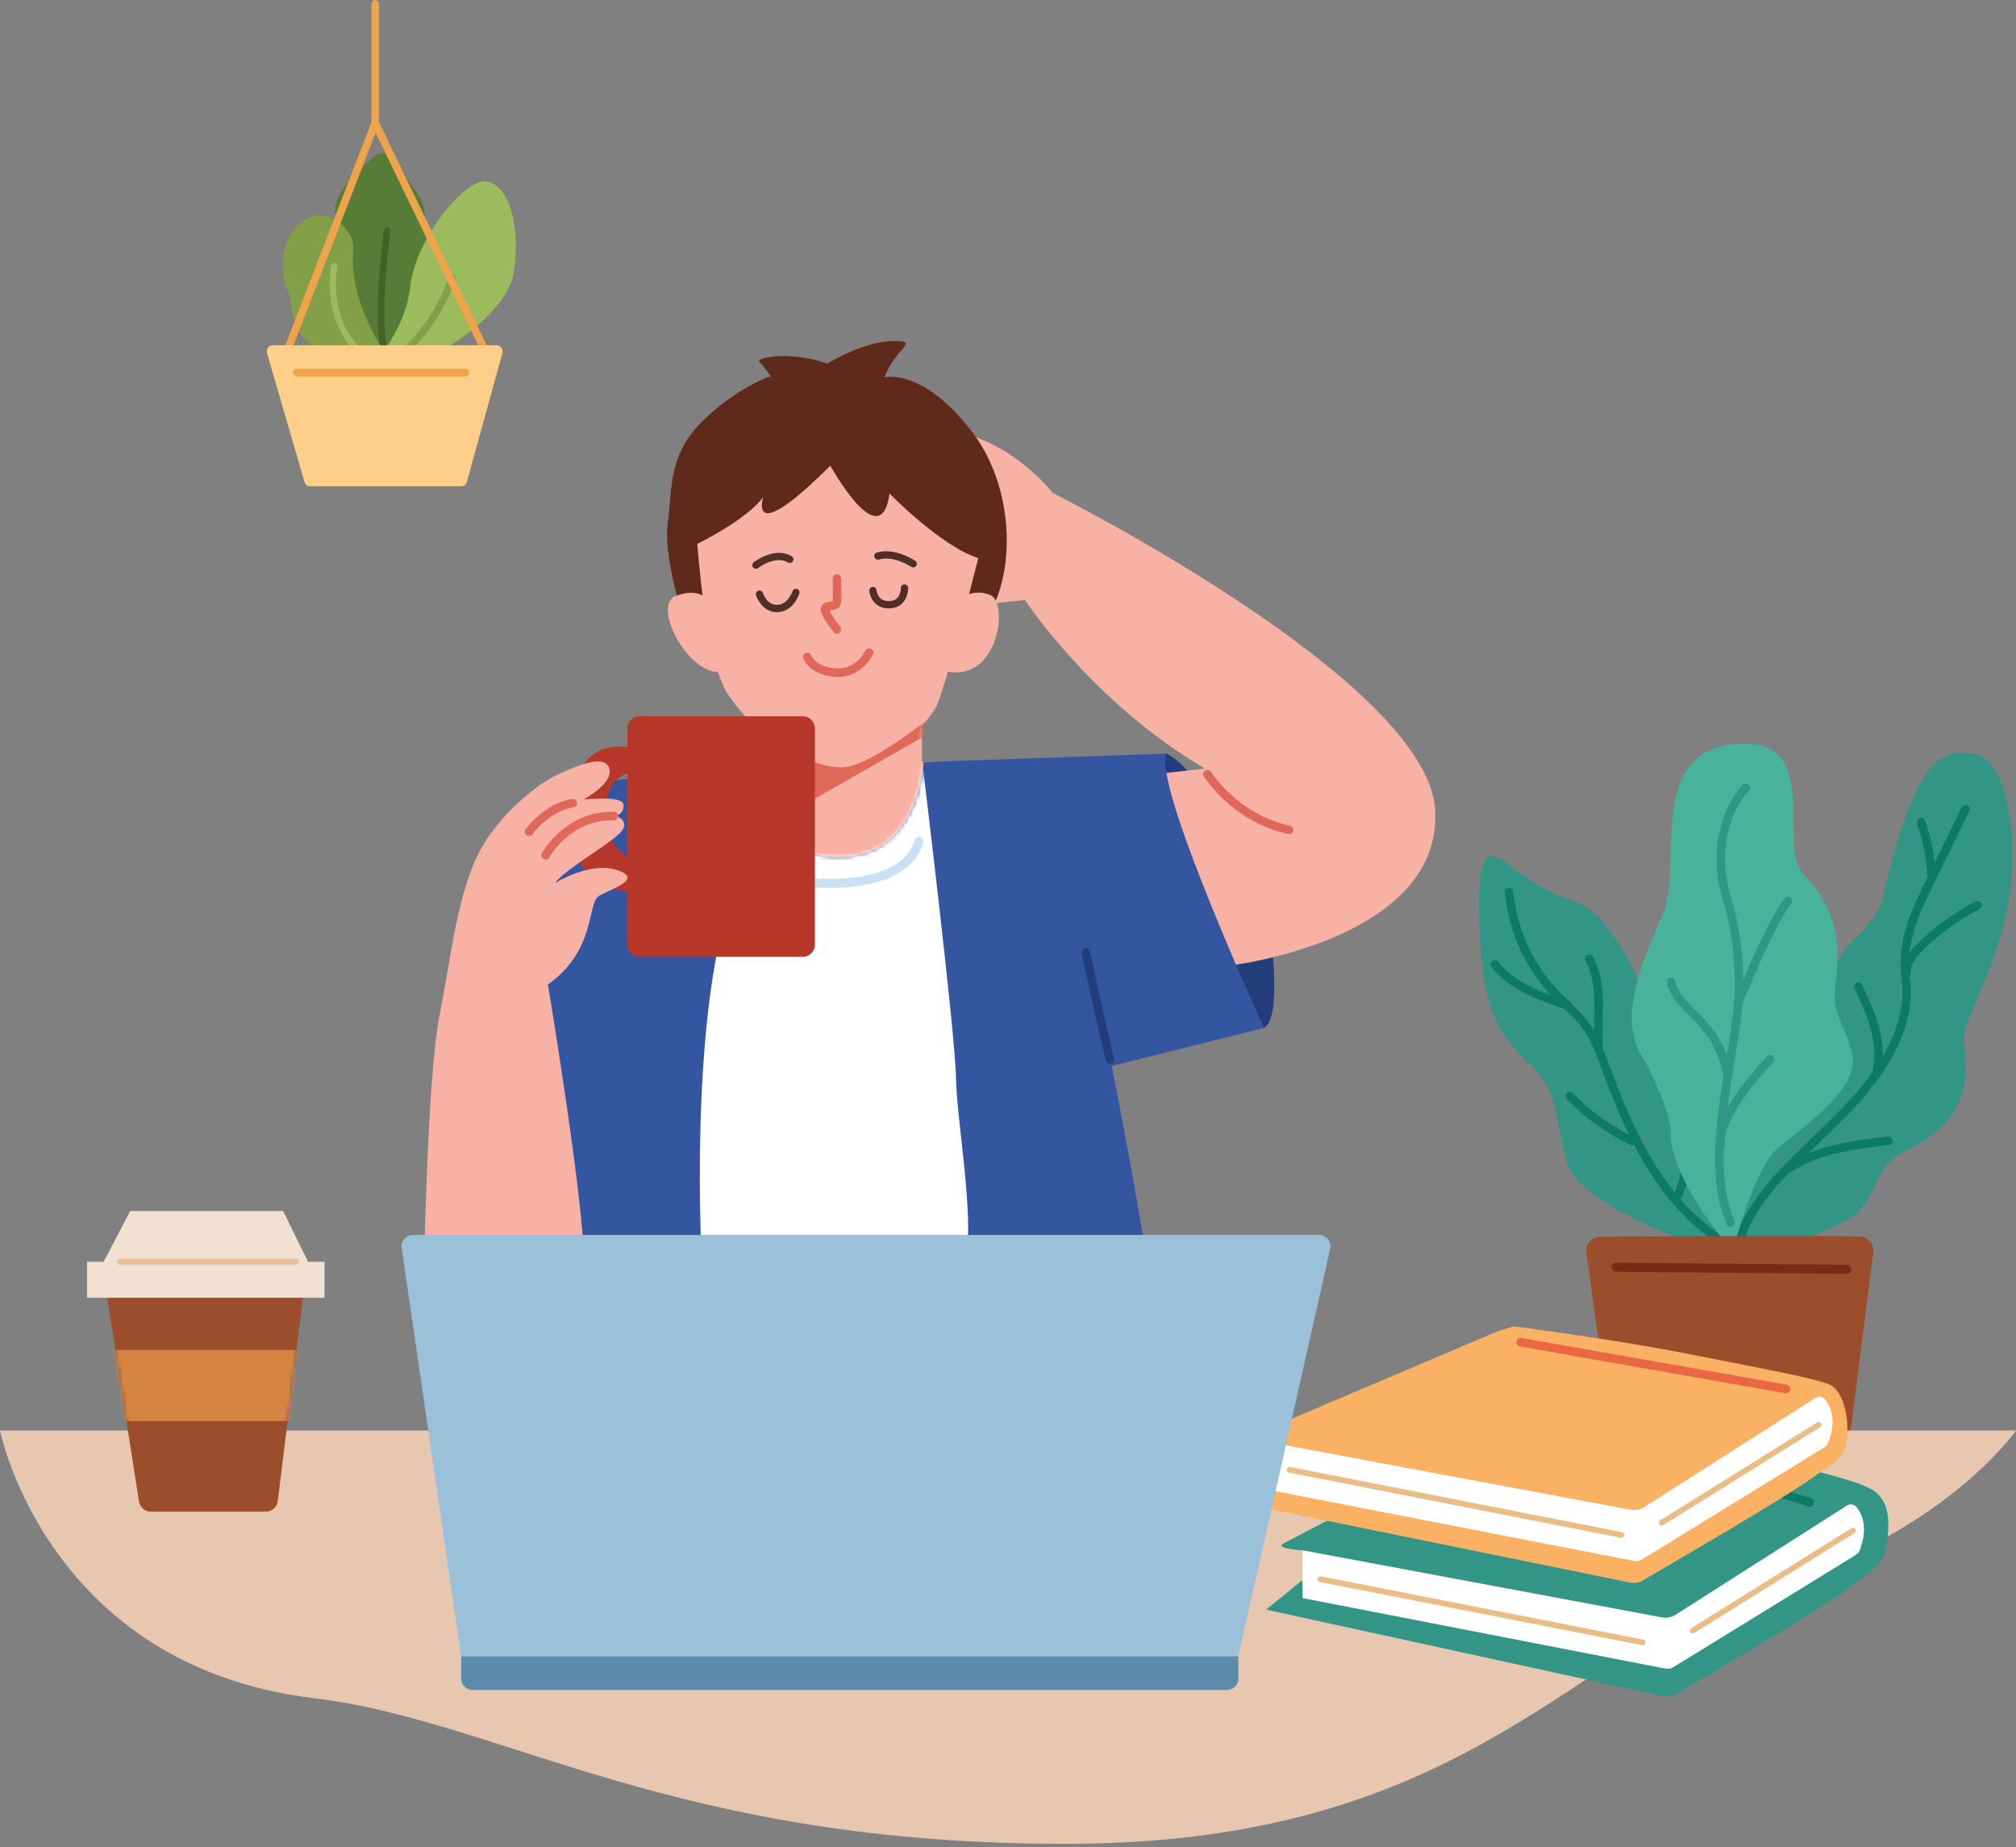 <?xml version="1.0" encoding="UTF-8"?> <svg xmlns="http://www.w3.org/2000/svg" width="500" height="458" viewBox="0 0 500 458" fill="none"><rect x="0" y="0" width="500" height="458" fill="#808080" stroke="none"/><g clip-path="url(#clip0_77_693)"><path d="M489.676 186.973C480.315 185.258 474.837 190.314 467.584 219.901C467.192 221.527 466.771 223.092 466.38 224.627C465.296 226.884 463.49 229.533 460.571 232.182C453.227 238.803 449.253 252.348 453.257 260.173C452.414 261.739 451.902 262.551 451.902 262.551C425.566 281.062 428.034 316.007 428.034 316.007C434.024 311.642 440.645 310.589 456.537 303.425C466.56 298.91 463.279 290.001 472.339 285.607C490.82 276.667 487.328 264.327 487.148 258.277C486.967 252.227 492.535 246.027 496.93 229.443C501.324 212.828 499.037 188.689 489.676 186.973Z" fill="#329586"></path><path d="M487.479 200.668C484.56 206.628 481.64 212.617 478.721 218.577C475.53 225.078 472.279 231.88 472.43 239.134C472.46 241.542 472.911 243.95 472.881 246.358C472.881 248.194 472.61 250 472.219 251.776C469.962 261.588 463.34 269.775 456.267 276.938C449.164 284.072 441.338 290.603 435.649 298.91C433.271 302.342 431.255 306.345 431.586 310.498" stroke="#0C7A67" stroke-width="2.107" stroke-linecap="round" stroke-linejoin="round"></path><path d="M443.445 289.851C450.669 285.005 459.698 283.891 468.367 282.868" stroke="#0C7A67" stroke-width="2.107" stroke-linecap="round" stroke-linejoin="round"></path><path d="M465.386 266.073C466.319 262.461 465.988 258.638 465.025 255.026C464.062 251.445 462.467 248.044 460.901 244.672" stroke="#0C7A67" stroke-width="2.107" stroke-linecap="round" stroke-linejoin="round"></path><path d="M472.851 241.211C472.671 238.773 474.386 236.666 476.132 234.921C480.346 230.737 485.192 227.215 490.459 224.476" stroke="#0C7A67" stroke-width="2.107" stroke-linecap="round" stroke-linejoin="round"></path><path d="M479.082 217.162C478.811 212.617 477.938 208.133 476.463 203.829" stroke="#0C7A67" stroke-width="2.107" stroke-linecap="round" stroke-linejoin="round"></path><path d="M429.93 311.913C429.93 311.913 392.126 300.385 388.665 288.406C385.204 276.397 387.04 270.919 378.913 263.394C370.786 255.869 367.415 248.435 366.904 229.021C366.211 203.377 371.117 213.28 381.02 219.179C389.748 224.386 392.879 222.941 397.574 228.72C412.112 246.539 404.768 253.16 416.145 262.07C431.194 273.868 429.93 311.913 429.93 311.913Z" fill="#329586"></path><path d="M374.248 221.165C375.121 230.376 379.094 239.285 385.414 246.057C388.334 249.187 391.735 251.896 394.083 255.448C395.828 258.097 396.912 261.106 397.996 264.086C401.096 272.484 404.437 280.851 409.072 288.496C413.707 296.141 419.727 303.124 427.312 307.85" stroke="#0C7A67" stroke-width="2.107" stroke-linecap="round" stroke-linejoin="round"></path><path d="M370.786 239.194C375.181 244.703 382.224 247.171 388.906 249.368" stroke="#0C7A67" stroke-width="2.107" stroke-linecap="round" stroke-linejoin="round"></path><path d="M396.491 259.331C396.25 255.689 396.551 252.017 396.491 248.375C396.4 244.733 395.919 241 394.203 237.75" stroke="#0C7A67" stroke-width="2.107" stroke-linecap="round" stroke-linejoin="round"></path><path d="M389.357 271.792C393.782 276.397 399.049 280.219 404.828 282.958" stroke="#0C7A67" stroke-width="2.107" stroke-linecap="round" stroke-linejoin="round"></path><path d="M415.724 297.345C417.68 293.493 418.433 289.128 418.553 284.824C418.673 280.52 418.132 276.216 417.59 271.942" stroke="#0C7A67" stroke-width="2.107" stroke-linecap="round" stroke-linejoin="round"></path><path d="M429.689 310.137C429.689 310.137 434.927 290.573 440.134 285.547C445.371 280.52 461.624 270.437 459.307 261.167C456.989 251.866 454.069 252.829 455.424 241.994C456.778 231.158 453.738 223.453 447.086 216.44C440.976 209.999 451.541 184.385 432.759 184.385C407.206 184.385 417.71 215.266 412.352 226.914C403.835 245.485 402.811 254.515 407.326 262.04C408.711 264.357 414.55 275.674 414.339 281.092C414.158 286.51 418.794 297.526 429.629 310.107L429.689 310.137Z" fill="#48B29A"></path><path d="M429.208 303.154C421.924 286.51 431.315 260.294 431.315 244.311C431.315 234.559 429.63 227.155 428.305 222.851C426.77 217.855 426.289 212.527 427.312 207.41C428.095 203.377 429.72 198.953 432.94 195.341" stroke="#329586" stroke-width="2.107" stroke-linecap="round" stroke-linejoin="round"></path><path d="M431.014 248.886C431.014 248.886 438.96 228.961 443.475 223.423" stroke="#329586" stroke-width="2.107" stroke-linecap="round" stroke-linejoin="round"></path><path d="M426.77 283.801C426.77 283.801 424.723 278.082 439.02 262.641" stroke="#329586" stroke-width="2.107" stroke-linecap="round" stroke-linejoin="round"></path><path d="M414.429 243.499C415.543 247.953 419.666 250.843 422.676 254.304C425.596 257.645 427.612 261.769 428.425 266.133" stroke="#329586" stroke-width="2.107" stroke-linecap="round" stroke-linejoin="round"></path><path d="M464.604 310.589L458.735 356.73C458.524 358.506 457.019 359.8 455.243 359.8H403.353C401.608 359.8 400.103 358.506 399.862 356.76L393.451 310.679C393.15 308.572 394.775 306.676 396.912 306.676C409.584 306.586 448.742 306.315 461.233 306.616C463.31 306.676 464.875 308.512 464.634 310.589H464.604Z" fill="#9B4D2C"></path><path d="M0 354.714H500C500 354.714 481.61 381.321 436.703 393.782C391.795 406.243 365.609 456.628 266.404 457.2C167.199 457.741 124.79 426.77 77.775 421.081C11.588 413.045 0 354.714 0 354.714Z" fill="#E8C7B1"></path><path d="M26.307 320.04L34.464 372.291C34.704 373.766 35.968 374.85 37.443 374.85H65.917C67.422 374.85 68.716 373.706 68.897 372.201L75.217 320.943C75.428 319.167 74.073 317.602 72.298 317.572L29.317 316.578C27.451 316.548 25.976 318.204 26.277 320.04H26.307Z" fill="#9B4D2C"></path><path d="M76.391 312.876L70.22 300.295H32.296L25.704 312.876H21.581V321.816H80.484V312.876H76.391Z" fill="#F2E1D1"></path><path d="M29.708 312.876H73.411" stroke="#E8C09C" stroke-width="1.505" stroke-linecap="round" stroke-linejoin="round"></path><mask id="mask0_77_693" style="mask-type:luminance" maskUnits="userSpaceOnUse" x="26" y="316" width="50" height="59"><path d="M26.307 320.04L34.464 372.291C34.704 373.766 35.968 374.85 37.443 374.85H65.917C67.422 374.85 68.716 373.706 68.897 372.201L75.217 320.943C75.428 319.167 74.073 317.602 72.298 317.572L29.317 316.578C27.451 316.548 25.976 318.204 26.277 320.04H26.307Z" fill="white"></path></mask><g mask="url(#mask0_77_693)"><path d="M78.017 334.728H25.314V352.366H78.017V334.728Z" fill="#D58444"></path></g><path d="M400.855 314.231L458.042 314.742" stroke="#7C2A14" stroke-width="2.257" stroke-linecap="round" stroke-linejoin="round"></path><path d="M289.309 186.853C289.309 186.853 293.764 188.569 299.272 197.839L287.232 201.09C287.232 201.09 283.621 188.388 289.309 186.823V186.853Z" fill="#223D7A"></path><path d="M315.074 231.459C315.074 231.459 318.083 252.528 313.508 254.876C311.221 256.05 304.148 234.65 304.148 234.65L315.074 231.429V231.459Z" fill="#223D7A"></path><path d="M242.626 150.012L254.184 148.778C254.184 148.778 270.919 174.211 298.82 190.585L287.804 191.819L305.773 239.315C305.773 239.315 357.724 232.904 355.948 200.879C354.172 168.854 261.137 122.261 261.137 122.261C261.137 122.261 251.716 110.041 237.118 107.001L242.656 150.012H242.626Z" fill="#F8B1A5"></path><mask id="mask1_77_693" style="mask-type:luminance" maskUnits="userSpaceOnUse" x="237" y="107" width="119" height="133"><path d="M242.626 150.012L254.184 148.778C254.184 148.778 270.919 174.211 298.82 190.585L287.804 191.819L305.773 239.315C305.773 239.315 357.724 232.904 355.948 200.879C354.172 168.854 261.137 122.261 261.137 122.261C261.137 122.261 251.716 110.041 237.118 107.001L242.656 150.012H242.626Z" fill="white"></path></mask><g mask="url(#mask1_77_693)"><path d="M299.482 191.97C299.482 191.97 306.044 202.745 319.709 205.785" stroke="#E06858" stroke-width="2.107" stroke-linecap="round" stroke-linejoin="round"></path></g><path d="M168.704 150.644C168.704 150.644 164.46 136.949 165.634 129.485C166.777 122.02 165.423 113.021 174.212 104.443C183.001 95.864 191.127 93.306 191.127 93.306C191.127 93.306 189.352 90.567 188.449 89.905C186.883 88.761 195.281 86.805 205.244 90.146C205.244 90.146 214.845 84.036 222.972 84.608C227.336 84.909 222.129 86.444 219.36 93.547C219.36 93.547 228.811 91.109 241.001 106.971C253.191 122.833 251.445 147.243 242.626 155.52L168.734 150.644H168.704Z" fill="#5F291C"></path><path d="M172.947 134.872C172.947 134.872 185.408 128.762 189.291 123.224C189.291 123.224 185.137 136.257 205.935 115.459C205.935 115.459 218.396 138.183 220.624 122.381C220.624 122.381 233.205 135.354 242.626 138.394C242.626 138.394 234.168 172.135 232.001 175.596C230.255 178.395 228.66 180.021 228.66 180.021V188.9H241.121C241.121 188.9 229.864 231.309 208.765 232.633C189.02 233.867 176.258 191.428 176.258 191.428H194.378V186.401C194.378 186.401 186.281 180.592 180.592 172.255C174.904 163.948 172.947 134.842 172.947 134.842V134.872Z" fill="#F8B1A5"></path><mask id="mask2_77_693" style="mask-type:luminance" maskUnits="userSpaceOnUse" x="172" y="115" width="71" height="118"><path d="M172.947 134.872C172.947 134.872 185.408 128.762 189.291 123.224C189.291 123.224 185.137 136.257 205.935 115.459C205.935 115.459 218.396 138.183 220.624 122.381C220.624 122.381 233.205 135.354 242.626 138.394C242.626 138.394 234.168 172.135 232.001 175.596C230.255 178.395 228.66 180.021 228.66 180.021V188.9H241.121C241.121 188.9 229.864 231.309 208.765 232.633C189.02 233.867 176.258 191.428 176.258 191.428H194.378V186.401C194.378 186.401 186.281 180.592 180.592 172.255C174.904 163.948 172.947 134.842 172.947 134.842V134.872Z" fill="white"></path></mask><g mask="url(#mask2_77_693)"><path d="M197.177 200.849L230.466 181.857L229.955 178.485C229.955 178.485 215.236 190.284 208.916 190.284C202.595 190.284 197.93 186.823 197.93 186.823L197.177 200.819V200.849Z" fill="#E06858"></path><path d="M226.494 139.809C226.494 139.809 221.828 136.648 217.735 137.882" stroke="#522E29" stroke-width="1.806" stroke-linecap="round" stroke-linejoin="round"></path><path d="M187.486 140.14C187.486 140.14 192.211 136.498 195.883 138.695" stroke="#522E29" stroke-width="1.806" stroke-linecap="round" stroke-linejoin="round"></path><path d="M207.561 143.451C207.561 143.451 207.652 147.905 207.561 149.32C207.471 150.735 204.792 149.862 204.612 151.005C204.431 152.149 207.561 156.062 207.561 156.062" stroke="#E06858" stroke-width="2.107" stroke-linecap="round" stroke-linejoin="round"></path><path d="M216.5 146.43C216.5 146.43 216.771 150.102 220.624 149.952C224.476 149.801 224.326 145.798 224.326 145.798" stroke="#522E29" stroke-width="1.806" stroke-linecap="round" stroke-linejoin="round"></path><path d="M188.358 147.333C188.358 147.333 189.532 151.035 192.873 150.885C196.214 150.734 197.388 146.912 197.388 146.912" stroke="#522E29" stroke-width="1.806" stroke-linecap="round" stroke-linejoin="round"></path><path d="M200.217 162.894C200.217 162.894 201.331 166.356 207.2 166.777C213.069 167.199 215.567 161.841 215.567 161.841" stroke="#E06858" stroke-width="2.107" stroke-linecap="round" stroke-linejoin="round"></path></g><path d="M175.987 149.32C175.987 149.32 174.091 145.377 167.65 147.755C161.209 150.102 171.593 169.456 180.231 166.295L175.987 149.32Z" fill="#F8B1A5"></path><path d="M236.907 149.23C236.907 149.23 240.76 145.527 245.606 147.544C250.331 149.5 247.592 170.299 233.596 166.205L236.907 149.23Z" fill="#F8B1A5"></path><path d="M260.896 219.209C260.896 219.209 268.029 241.392 270.708 259.481" stroke="#223D7A" stroke-width="1.505" stroke-miterlimit="10" stroke-linecap="round"></path><path d="M144.745 241.964C144.745 241.964 142.848 257.224 142.246 266.584" stroke="#223D7A" stroke-width="1.505" stroke-miterlimit="10" stroke-linecap="round"></path><path d="M275.704 264.327C275.704 264.327 293.764 259.812 313.509 254.906C313.509 254.906 285.848 194.739 289.309 186.883L229.051 188.96C229.051 188.96 228.028 214.152 206.116 212.467C184.204 210.811 184.957 191.488 184.957 191.488C184.957 191.488 151.427 191.909 139.026 196.123C126.656 200.337 119.944 315.103 119.944 315.103L284.493 312.244C284.493 312.244 279.979 285.396 275.704 264.327Z" fill="#3455A0"></path><mask id="mask3_77_693" style="mask-type:luminance" maskUnits="userSpaceOnUse" x="119" y="186" width="195" height="130"><path d="M271.129 263.183C271.129 263.183 291.506 256.411 313.509 254.876C313.509 254.876 291.506 214.905 289.309 186.853L229.051 188.93C229.051 188.93 228.028 214.122 206.116 212.437C184.204 210.781 184.957 191.458 184.957 191.458C184.957 191.458 151.427 191.879 139.026 196.093C126.656 200.307 119.944 315.073 119.944 315.073L285.818 312.485C285.818 312.485 279.196 283.741 271.129 263.183Z" fill="white"></path></mask><g mask="url(#mask3_77_693)"><path d="M228.66 188.328C228.66 188.328 236.938 256.411 237.088 267.006C237.239 277.601 241.482 300.084 239.677 311.943C237.871 323.802 174.061 312.786 174.061 312.786C174.061 312.786 170.781 254.966 181.104 223.182C183.934 214.514 185.288 189.953 190.465 186.853C214.634 172.436 228.691 188.328 228.691 188.328H228.66Z" fill="white"></path><path d="M227.908 208.644C227.396 210.149 224.898 221.828 195.943 218.426" stroke="#C9E1F2" stroke-width="2.257" stroke-miterlimit="10" stroke-linecap="round"></path></g><path d="M158.801 186.07C158.801 186.07 141.494 179.057 141.524 203.377C141.524 228.78 168.162 219.48 168.162 219.48L167.65 215.718C167.65 215.718 151.607 216.44 150.343 203.347C149.049 190.254 159.102 191.307 159.102 191.307L158.861 186.04L158.801 186.07Z" fill="#B7382A"></path><path d="M199.103 177.613H158.62C156.958 177.613 155.61 178.96 155.61 180.622V234.258C155.61 235.921 156.958 237.268 158.62 237.268H199.103C200.765 237.268 202.113 235.921 202.113 234.258V180.622C202.113 178.96 200.765 177.613 199.103 177.613Z" fill="#B7382A"></path><path d="M105.104 317.18C105.104 317.18 105.917 267.818 108.957 252.107C111.997 236.395 113.111 224.687 117.625 213.882C122.14 203.076 133.277 194.317 138.243 192.09C143.209 189.833 149.982 186.883 151.125 190.555C152.239 194.227 144.714 198.26 144.714 198.26C144.714 198.26 154.496 197.147 154.647 199.555C154.797 201.962 152.721 202.294 152.721 202.294C152.721 202.294 156.874 203.588 153.533 206.778C150.162 209.999 139.899 215.748 137.671 218.968C137.671 218.968 146.34 213.52 153.052 215.748C159.764 217.975 151.607 220.383 148.567 222.159C145.527 223.935 147.935 235.613 135.895 244.131C135.895 244.131 144.564 296.051 144.865 312.726C145.166 329.4 105.104 317.21 105.104 317.21V317.18Z" fill="#F8B1A5"></path><mask id="mask4_77_693" style="mask-type:luminance" maskUnits="userSpaceOnUse" x="105" y="188" width="51" height="134"><path d="M105.104 317.18C105.104 317.18 105.917 267.818 108.957 252.107C111.997 236.395 113.111 224.687 117.625 213.882C122.14 203.076 133.277 194.317 138.243 192.09C143.209 189.833 149.982 186.883 151.125 190.555C152.239 194.227 144.714 198.26 144.714 198.26C144.714 198.26 154.496 197.147 154.647 199.555C154.797 201.962 152.721 202.294 152.721 202.294C152.721 202.294 156.874 203.588 153.533 206.778C150.162 209.999 139.899 215.748 137.671 218.968C137.671 218.968 146.34 213.52 153.052 215.748C159.764 217.975 151.607 220.383 148.567 222.159C145.527 223.935 147.935 235.613 135.895 244.131C135.895 244.131 144.564 296.051 144.865 312.726C145.166 329.4 105.104 317.21 105.104 317.21V317.18Z" fill="white"></path></mask><g mask="url(#mask4_77_693)"><path d="M131.2 206.237C131.2 206.237 135.594 200.187 142.065 199.163" stroke="#E06858" stroke-width="2.107" stroke-linecap="round" stroke-linejoin="round"></path><path d="M135.294 212.106C135.294 212.106 140.742 202.083 152.3 202.354" stroke="#E06858" stroke-width="2.107" stroke-linecap="round" stroke-linejoin="round"></path></g><path d="M275.313 262.822C275.313 262.822 271.942 248.916 269.293 236.094" stroke="#223D7A" stroke-width="2.107" stroke-linecap="round" stroke-linejoin="round"></path><path d="M379.575 356.67V353.54C379.575 353.54 409.463 356.85 427.041 359.981C437.485 361.847 461.384 366.512 465.357 370.124C468.818 373.254 468.397 377.649 468.216 380.749C467.825 387.401 465.718 388.183 459.337 393.27C453.708 397.755 423.038 415.784 415.724 420.058C414.7 420.66 413.527 420.84 412.353 420.6L314.02 399.139L324.284 390.802L323.02 384.451C323.02 384.451 315.947 383.999 318.294 382.765C335.42 373.615 355.105 363.743 379.575 356.7V356.67Z" fill="#329586"></path><mask id="mask5_77_693" style="mask-type:luminance" maskUnits="userSpaceOnUse" x="314" y="353" width="155" height="68"><path d="M379.575 356.67V353.54C379.575 353.54 409.463 356.85 427.041 359.981C437.485 361.847 461.384 366.512 465.357 370.124C468.818 373.254 468.397 377.649 468.216 380.749C467.825 387.401 465.718 388.183 459.337 393.27C453.708 397.755 423.038 415.784 415.724 420.058C414.7 420.66 413.527 420.84 412.353 420.6L314.02 399.139L324.284 390.802L323.02 384.451C323.02 384.451 315.947 383.999 318.294 382.765C335.42 373.615 355.105 363.743 379.575 356.7V356.67Z" fill="white"></path></mask><g mask="url(#mask5_77_693)"><path d="M384.692 360.974C384.692 360.974 419.576 362.689 448.802 372.562" stroke="#0C7A67" stroke-width="2.137" stroke-linecap="round" stroke-linejoin="round"></path></g><path d="M323.08 396.28L413.075 413.767C413.737 413.888 414.43 413.767 415.031 413.406L460.15 385.655C460.661 385.324 461.083 384.872 461.293 384.27C462.076 382.284 463.43 377.498 460.511 373.766C459.939 373.014 458.855 372.833 458.043 373.345L415.573 400.403C414.58 401.035 413.346 401.276 412.202 401.066L323.05 384.421V396.28H323.08Z" fill="white"></path><mask id="mask6_77_693" style="mask-type:luminance" maskUnits="userSpaceOnUse" x="323" y="373" width="140" height="41"><path d="M323.08 396.28L413.075 413.767C413.737 413.888 414.43 413.767 415.031 413.406L460.15 385.655C460.661 385.324 461.083 384.872 461.293 384.27C462.076 382.284 463.43 377.498 460.511 373.766C459.939 373.014 458.855 372.833 458.043 373.345L415.573 400.403C414.58 401.035 413.346 401.276 412.202 401.066L323.05 384.421V396.28H323.08Z" fill="white"></path></mask><g mask="url(#mask6_77_693)"><path d="M419.817 404.346L459.577 379.545" stroke="#EABC86" stroke-width="1.415" stroke-linecap="round" stroke-linejoin="round"></path></g><path d="M371.78 330.002L375.391 328.889C375.391 328.889 400.885 332.2 418.372 335.661C434.596 338.882 449.224 341.56 453.347 343.156C457.681 344.841 458.343 352.366 458.163 355.466C457.772 362.118 455.514 362.088 449.615 366.362C441.94 371.9 414.791 387.581 407.477 391.885C406.453 392.487 405.279 392.668 404.106 392.397L306.224 372.442L314.923 366.001L315.224 357.723C315.224 357.723 308.061 357.061 310.499 356.038C328.467 348.333 347.55 340.296 371.78 329.972V330.002Z" fill="#FAB163"></path><path d="M315.284 369.582L405.279 387.07C405.941 387.19 406.634 387.07 407.236 386.708L452.354 358.957C452.865 358.626 453.287 358.175 453.497 357.573C454.28 355.586 455.634 350.801 452.715 347.068C452.143 346.316 451.059 346.135 450.247 346.647L407.777 373.706C406.784 374.338 405.55 374.579 404.406 374.368L315.254 357.723V369.582H315.284Z" fill="white"></path><path d="M319.859 364.465L402.149 380.628" stroke="#EABC86" stroke-width="1.415" stroke-linecap="round" stroke-linejoin="round"></path><path d="M327.444 391.584L407.387 407.266" stroke="#EABC86" stroke-width="1.415" stroke-linecap="round" stroke-linejoin="round"></path><path d="M377.168 332.832L442.993 344.42" stroke="#EA6744" stroke-width="2.137" stroke-linecap="round" stroke-linejoin="round"></path><path d="M412.142 377.589L451.029 353.329" stroke="#EABC86" stroke-width="1.415" stroke-linecap="round" stroke-linejoin="round"></path><path d="M96.677 92.373C96.677 92.373 84.757 77.594 83.222 53.094C83.222 53.094 81.868 49.693 87.828 43.553C93.787 37.383 95.834 35.396 99.747 42.168C103.66 48.941 105.375 48.79 105.526 55.412C105.706 62.033 105.526 74.976 105.526 74.976L96.677 92.373Z" fill="#577C37"></path><path d="M96.045 57.218C96.045 57.218 92.915 79.099 95.564 87.828" stroke="#426325" stroke-width="1.625" stroke-linecap="round" stroke-linejoin="round"></path><path d="M101.703 93.637C101.703 93.637 84.035 90.507 77.624 85.872C71.183 81.266 72.929 74.615 71.394 72.207C69.859 69.799 68.083 57.248 77.384 53.696C81.116 52.282 88.189 56.345 87.617 62.334C86.413 74.856 96.225 91.289 101.733 93.607L101.703 93.637Z" fill="#83A049"></path><path d="M82.892 66.007C82.892 66.007 79.641 82.049 92.824 89.875" stroke="#9CBB5C" stroke-width="1.535" stroke-linecap="round" stroke-linejoin="round"></path><path d="M88.611 94.781C88.611 94.781 100.319 84.036 101.673 71.484C103.028 58.903 115.248 44.666 120.335 44.968C125.421 45.269 129.334 54.178 127.468 67.361C125.602 80.544 99.145 94.51 88.641 94.811L88.611 94.781Z" fill="#9CBB5C"></path><path d="M112.148 68.866C112.148 68.866 107.423 86.323 88.972 94.781" stroke="#83A049" stroke-width="1.746" stroke-linecap="round" stroke-linejoin="round"></path><path d="M70.221 89.664L93.066 30.52L121.298 89.002" stroke="#EFA44B" stroke-width="1.896" stroke-linecap="round" stroke-linejoin="round"></path><path d="M67.602 85.631H123.254C124.187 85.631 124.849 86.654 124.578 87.647L115.79 119.492C115.609 120.154 115.067 120.576 114.465 120.576H76.842C76.24 120.576 75.698 120.154 75.517 119.492L66.247 87.647C65.946 86.624 66.608 85.601 67.572 85.601L67.602 85.631Z" fill="#FFCF8A"></path><path d="M73.621 92.373H115.428" stroke="#EFA44B" stroke-width="1.896" stroke-linecap="round" stroke-linejoin="round"></path><path d="M93.065 31.875V0.963" stroke="#EFA44B" stroke-width="1.896" stroke-linecap="round" stroke-linejoin="round"></path><path d="M327.052 306.224H102.516C100.74 306.224 99.356 307.759 99.626 309.445L114.375 410.727H307.127L329.912 309.656C330.303 307.88 328.919 306.224 327.052 306.224Z" fill="#9BC0D9"></path><path d="M114.375 410.727H307.127V416.235C307.127 417.8 305.863 419.065 304.298 419.065H117.205C115.639 419.065 114.375 417.8 114.375 416.235V410.727Z" fill="#5B8CAB"></path></g><defs><clipPath id="clip0_77_693"><rect width="500" height="457.2" fill="white"></rect></clipPath></defs></svg> 